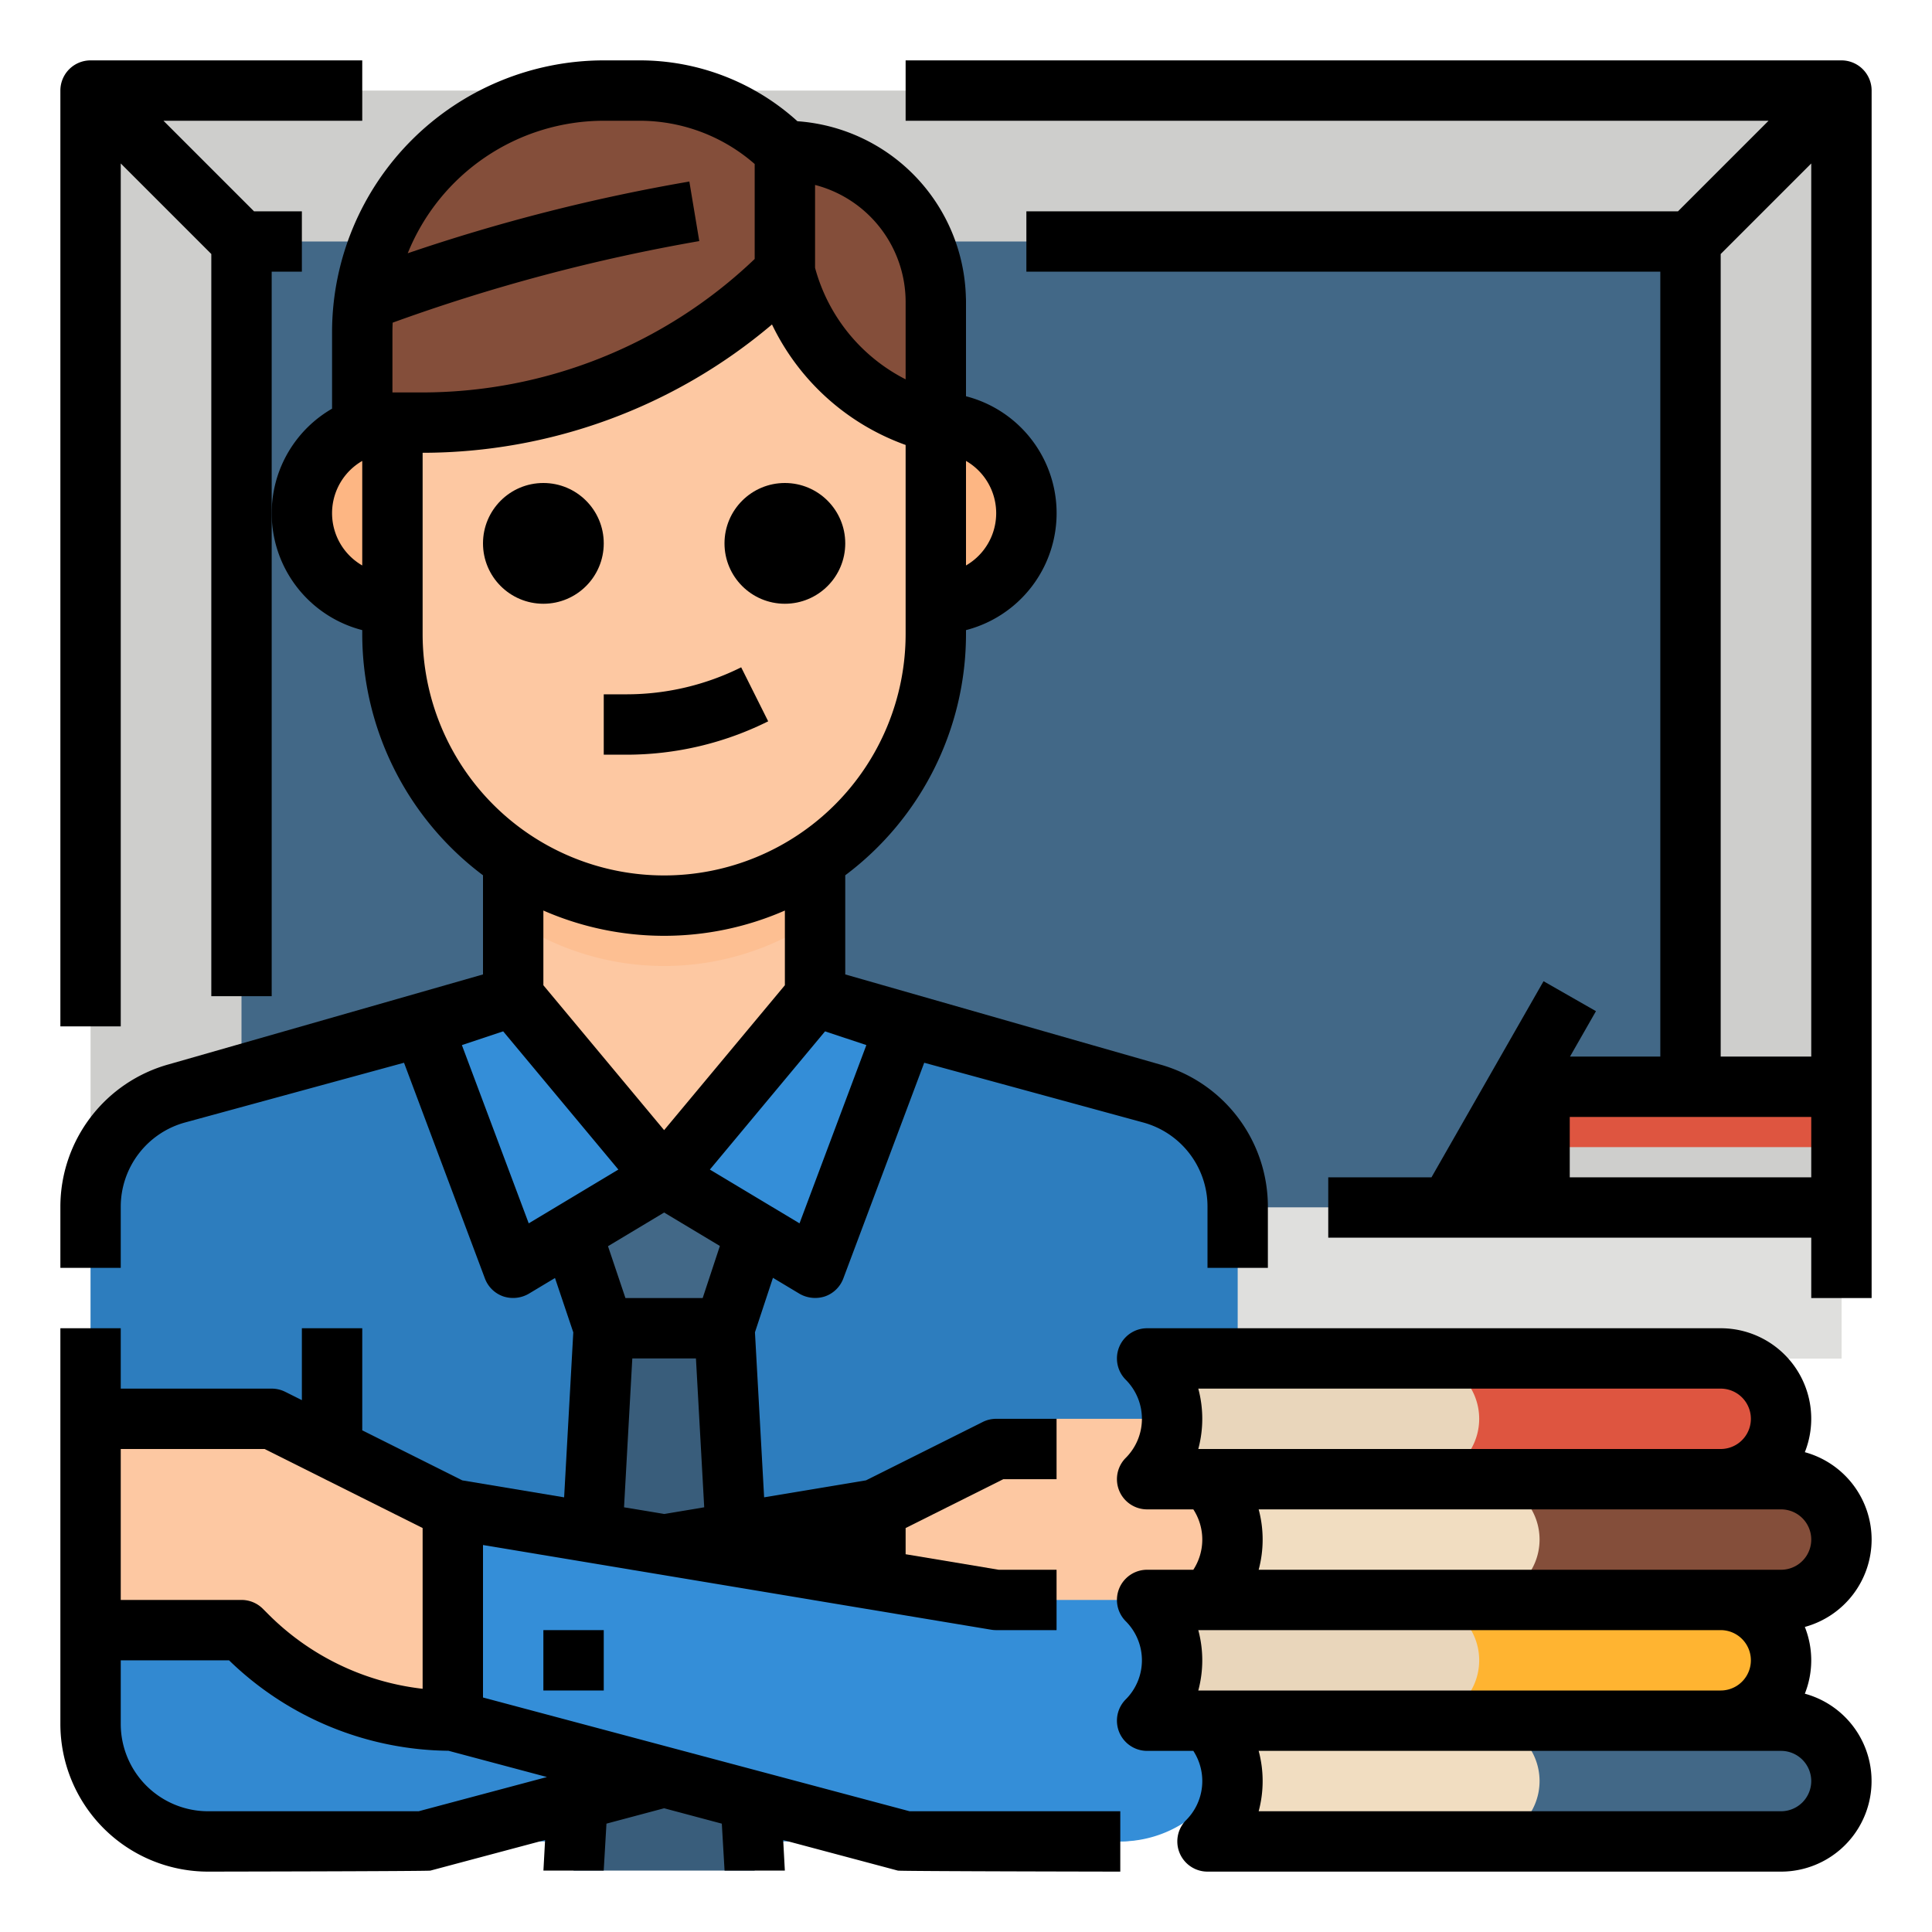 <svg height="512" viewBox="0 0 512 512" width="512" xmlns="http://www.w3.org/2000/svg"><g id="Filled_outline" data-name="Filled outline"><path d="m24 24h464v336h-464z" fill="#cececc"/><path d="m64 64h384v256h-384z" fill="#426887"/><path d="m75.32 64h-11.32v11.32l-40-40v-11.32h11.32z" fill="#bebebc"/><path d="m488 24v11.32l-40 40v-11.32h-11.32l40-40z" fill="#bebebc"/><path d="m408 288h80v32h-80z" fill="#de5540"/><path d="m408 304h80v16h-80z" fill="#cececc"/><path d="m24 320h464v40h-464z" fill="#dfdfdd"/><path d="m216 200v64l-40 48-40-48v-64z" fill="#fdc8a2"/><path d="m328 319.77v136.23a32 32 0 0 1 -32 32h-240a32 32 0 0 1 -32-32v-136.23a31.105 31.105 0 0 1 22.93-30.02l41.07-11.2 24-6.55 24-8 40 48 40-48 24 8 24 6.55 41.07 11.2a31.105 31.105 0 0 1 22.93 30.02z" fill="#2d7dbe"/><path d="m152 328 8 24h32l8-24-24-16z" fill="#426887"/><path d="m112 272 24 64 40-24-40-48z" fill="#348ed8"/><path d="m216 264-40 48 40 24 24-64z" fill="#348ed8"/><path d="m192 352h-32l-8 143.729h48z" fill="#395d7b"/><path d="m216 200v43.87a72.017 72.017 0 0 1 -80 0v-43.87z" fill="#fdbf92"/><path d="m136 48h80a32 32 0 0 1 32 32v88a72 72 0 0 1 -72 72 72 72 0 0 1 -72-72v-88a32 32 0 0 1 32-32z" fill="#fdc8a2"/><path d="m208 40v32a136.576 136.576 0 0 1 -96.57 40h-15.43v-24a63.945 63.945 0 0 1 64-64h9.37a54.636 54.636 0 0 1 38.63 16z" fill="#844e3a"/><path d="m208 40v32a54.973 54.973 0 0 0 40 40v-32a40 40 0 0 0 -40-40z" fill="#844e3a"/><path d="m104 112a0 0 0 0 1 0 0v48a0 0 0 0 1 0 0 24 24 0 0 1 -24-24 24 24 0 0 1 24-24z" fill="#fdb683"/><path d="m272 112a0 0 0 0 1 0 0v48a0 0 0 0 1 0 0 24 24 0 0 1 -24-24 24 24 0 0 1 24-24z" fill="#fdb683" transform="matrix(-1 0 0 -1 520 272)"/><path d="m88 424h-64v32.88a31.116 31.116 0 0 0 31.12 31.12h56.88l120-32v-56z" fill="#3289d1"/><path d="m232 400 48-24h48v56h-40l-1.373 1.373a77.254 77.254 0 0 1 -54.627 22.627z" fill="#fdc8a2"/><path d="m264 424-144-24v56l120 32h56.88a31.116 31.116 0 0 0 31.12-31.12v-32.88z" fill="#348ed8"/><path d="m120 400-48-24h-48v56h40l1.373 1.373a77.254 77.254 0 0 0 54.627 22.627z" fill="#fdc8a2"/><path d="m456 424h-152a22.627 22.627 0 0 1 0 32h152a16 16 0 0 0 16-16 16 16 0 0 0 -16-16z" fill="#ffb431"/><path d="m472 392h-152a22.627 22.627 0 0 1 0 32h152a16 16 0 0 0 16-16 16 16 0 0 0 -16-16z" fill="#844e3a"/><path d="m392 392h-72a22.627 22.627 0 0 1 0 32h72a16 16 0 0 0 16-16 16 16 0 0 0 -16-16z" fill="#f1ddc1"/><path d="m456 360h-152a22.627 22.627 0 0 1 0 32h152a16 16 0 0 0 16-16 16 16 0 0 0 -16-16z" fill="#de5540"/><path d="m376 360h-72a22.627 22.627 0 0 1 0 32h72a16 16 0 0 0 16-16 16 16 0 0 0 -16-16z" fill="#e9d6bb"/><path d="m472 456h-152a22.627 22.627 0 0 1 0 32h152a16 16 0 0 0 16-16 16 16 0 0 0 -16-16z" fill="#426887"/><path d="m376 424h-72a22.627 22.627 0 0 1 0 32h72a16 16 0 0 0 16-16 16 16 0 0 0 -16-16z" fill="#e9d6bb"/><path d="m392 456h-72a22.627 22.627 0 0 1 0 32h72a16 16 0 0 0 16-16 16 16 0 0 0 -16-16z" fill="#f1ddc1"/><path d="m488 16h-248v16h228.686l-24 24h-172.686v16h168v208h-23.929l6.875-12.031-13.892-7.938-29.696 51.969h-27.358v16h128v16h16v-320a8 8 0 0 0 -8-8zm-8 296h-64v-16h64zm0-32h-24v-212.686l24-24z"/><path d="m80 72v-16h-12.686l-24-24h52.686v-16h-72a8 8 0 0 0 -8 8v248h16v-228.686l24 24v196.686h16v-192z"/><circle cx="144" cy="144" r="16"/><circle cx="208" cy="144" r="16"/><path d="m160 200h6.111a84.213 84.213 0 0 0 37.467-8.845l-7.156-14.31a68.138 68.138 0 0 1 -30.311 7.155h-6.111z"/><path d="m128 449.854v-40.409l134.686 22.447a8.033 8.033 0 0 0 1.314.108h16v-16h-15.338l-24.662-4.111v-6.945l25.889-12.944h14.111v-16h-16a7.994 7.994 0 0 0 -3.578.845l-30.922 15.461-27 4.5-2.43-43.735 4.768-14.435 7.044 4.226a8.312 8.312 0 0 0 6.752.693 8 8 0 0 0 4.855-4.744l21.439-57.172 58.037 15.832a23.107 23.107 0 0 1 17.035 22.299v16.23h16v-16.23a39.11 39.11 0 0 0 -28.825-37.738l-83.175-23.799v-26.276a79.927 79.927 0 0 0 32-63.957v-1.013a32 32 0 0 0 0-61.974v-25.013c0-.378 0-.754-.028-1.119a48.047 48.047 0 0 0 -44.647-46.753 62.175 62.175 0 0 0 -41.952-16.128h-9.373a72.081 72.081 0 0 0 -72 72v20.305a31.989 31.989 0 0 0 8 58.682v1.013a79.927 79.927 0 0 0 32 63.957v26.276l-83.173 23.8a39.2 39.2 0 0 0 -28.827 37.737v16.23h16v-16.23a23.162 23.162 0 0 1 17.037-22.3l58.033-15.831 21.439 57.172a8 8 0 0 0 4.855 4.744 8.274 8.274 0 0 0 6.752-.693l6.964-4.178 4.847 14.41-2.427 43.716-26.995-4.5-26.505-13.254v-27.056h-16v19.056l-4.422-2.211a7.994 7.994 0 0 0 -3.578-.845h-40v-16h-16v104.88a39.164 39.164 0 0 0 39.12 39.12s58.269-.091 58.942-.271l30.39-8.106-.44 8.106h15.976l.729-12.445 15.283-4.076 15.288 4.078.729 12.443h15.976l-.44-8.1 30.39 8.1c.673.18 58.942.271 58.942.271v-16h-55.836zm128-327.707a15.994 15.994 0 0 1 0 27.706zm-80.007 279.074-10.617-1.769 2.192-39.452h16.864l2.192 39.449zm10.224-57.221h-20.467l-4.624-13.746 14.874-8.924 14.777 8.866zm-42.217-82.9v-19.8a79.768 79.768 0 0 0 64 0v19.8l-32 38.4zm85.594 15.86-17.713 47.24-23.755-14.254 30.524-36.629zm-13.594-227.947a32.054 32.054 0 0 1 24 30.987v20.526a46.877 46.877 0 0 1 -24-29.549zm-120 100.84a15.994 15.994 0 0 1 0-27.706zm8-45.853v-16c0-.836.027-1.665.063-2.492a478.625 478.625 0 0 1 81.252-21.616l-2.63-15.784a487.119 487.119 0 0 0 -74.63 19.009 56.077 56.077 0 0 1 51.945-35.117h9.373a46.288 46.288 0 0 1 30.627 11.466v25.163a127.684 127.684 0 0 1 -88.568 35.371zm8 64v-48.007a143.461 143.461 0 0 0 92.586-34.006 62.813 62.813 0 0 0 35.414 31.931v50.082a64 64 0 0 1 -128 0zm28.119 156.2-17.713-47.235 10.944-3.648 30.524 36.629zm-108.119 59.8h38.111l41.889 20.944v42.6a68.74 68.74 0 0 1 -40.97-19.829l-1.372-1.373a8 8 0 0 0 -5.658-2.342h-32zm78.951 96h-55.831a23.147 23.147 0 0 1 -23.12-23.12v-16.88h28.7a84.644 84.644 0 0 0 58.15 23.973l26.1 6.958z"/><path d="m144 432h16v16h-16z"/><path d="m496 408a24.039 24.039 0 0 0 -17.7-23.154 23.985 23.985 0 0 0 -22.3-32.846h-152a8 8 0 0 0 -5.657 13.656 14.646 14.646 0 0 1 0 20.688 8 8 0 0 0 5.657 13.656h12.244a14.668 14.668 0 0 1 0 16h-12.244a8 8 0 0 0 -5.657 13.656 14.646 14.646 0 0 1 0 20.688 8 8 0 0 0 5.657 13.656h12.244a14.654 14.654 0 0 1 -1.9 18.344 8 8 0 0 0 5.656 13.656h152a24 24 0 0 0 6.3-47.154 23.9 23.9 0 0 0 0-17.692 24.039 24.039 0 0 0 17.7-23.154zm-178.442-24a30.852 30.852 0 0 0 0-16h138.442a8 8 0 0 1 0 16zm0 64a30.852 30.852 0 0 0 0-16h138.442a8 8 0 0 1 0 16zm162.442 24a8.009 8.009 0 0 1 -8 8h-138.442a30.852 30.852 0 0 0 0-16h138.442a8.009 8.009 0 0 1 8 8zm-8-56h-138.442a30.852 30.852 0 0 0 0-16h138.442a8 8 0 0 1 0 16z"/></g></svg>